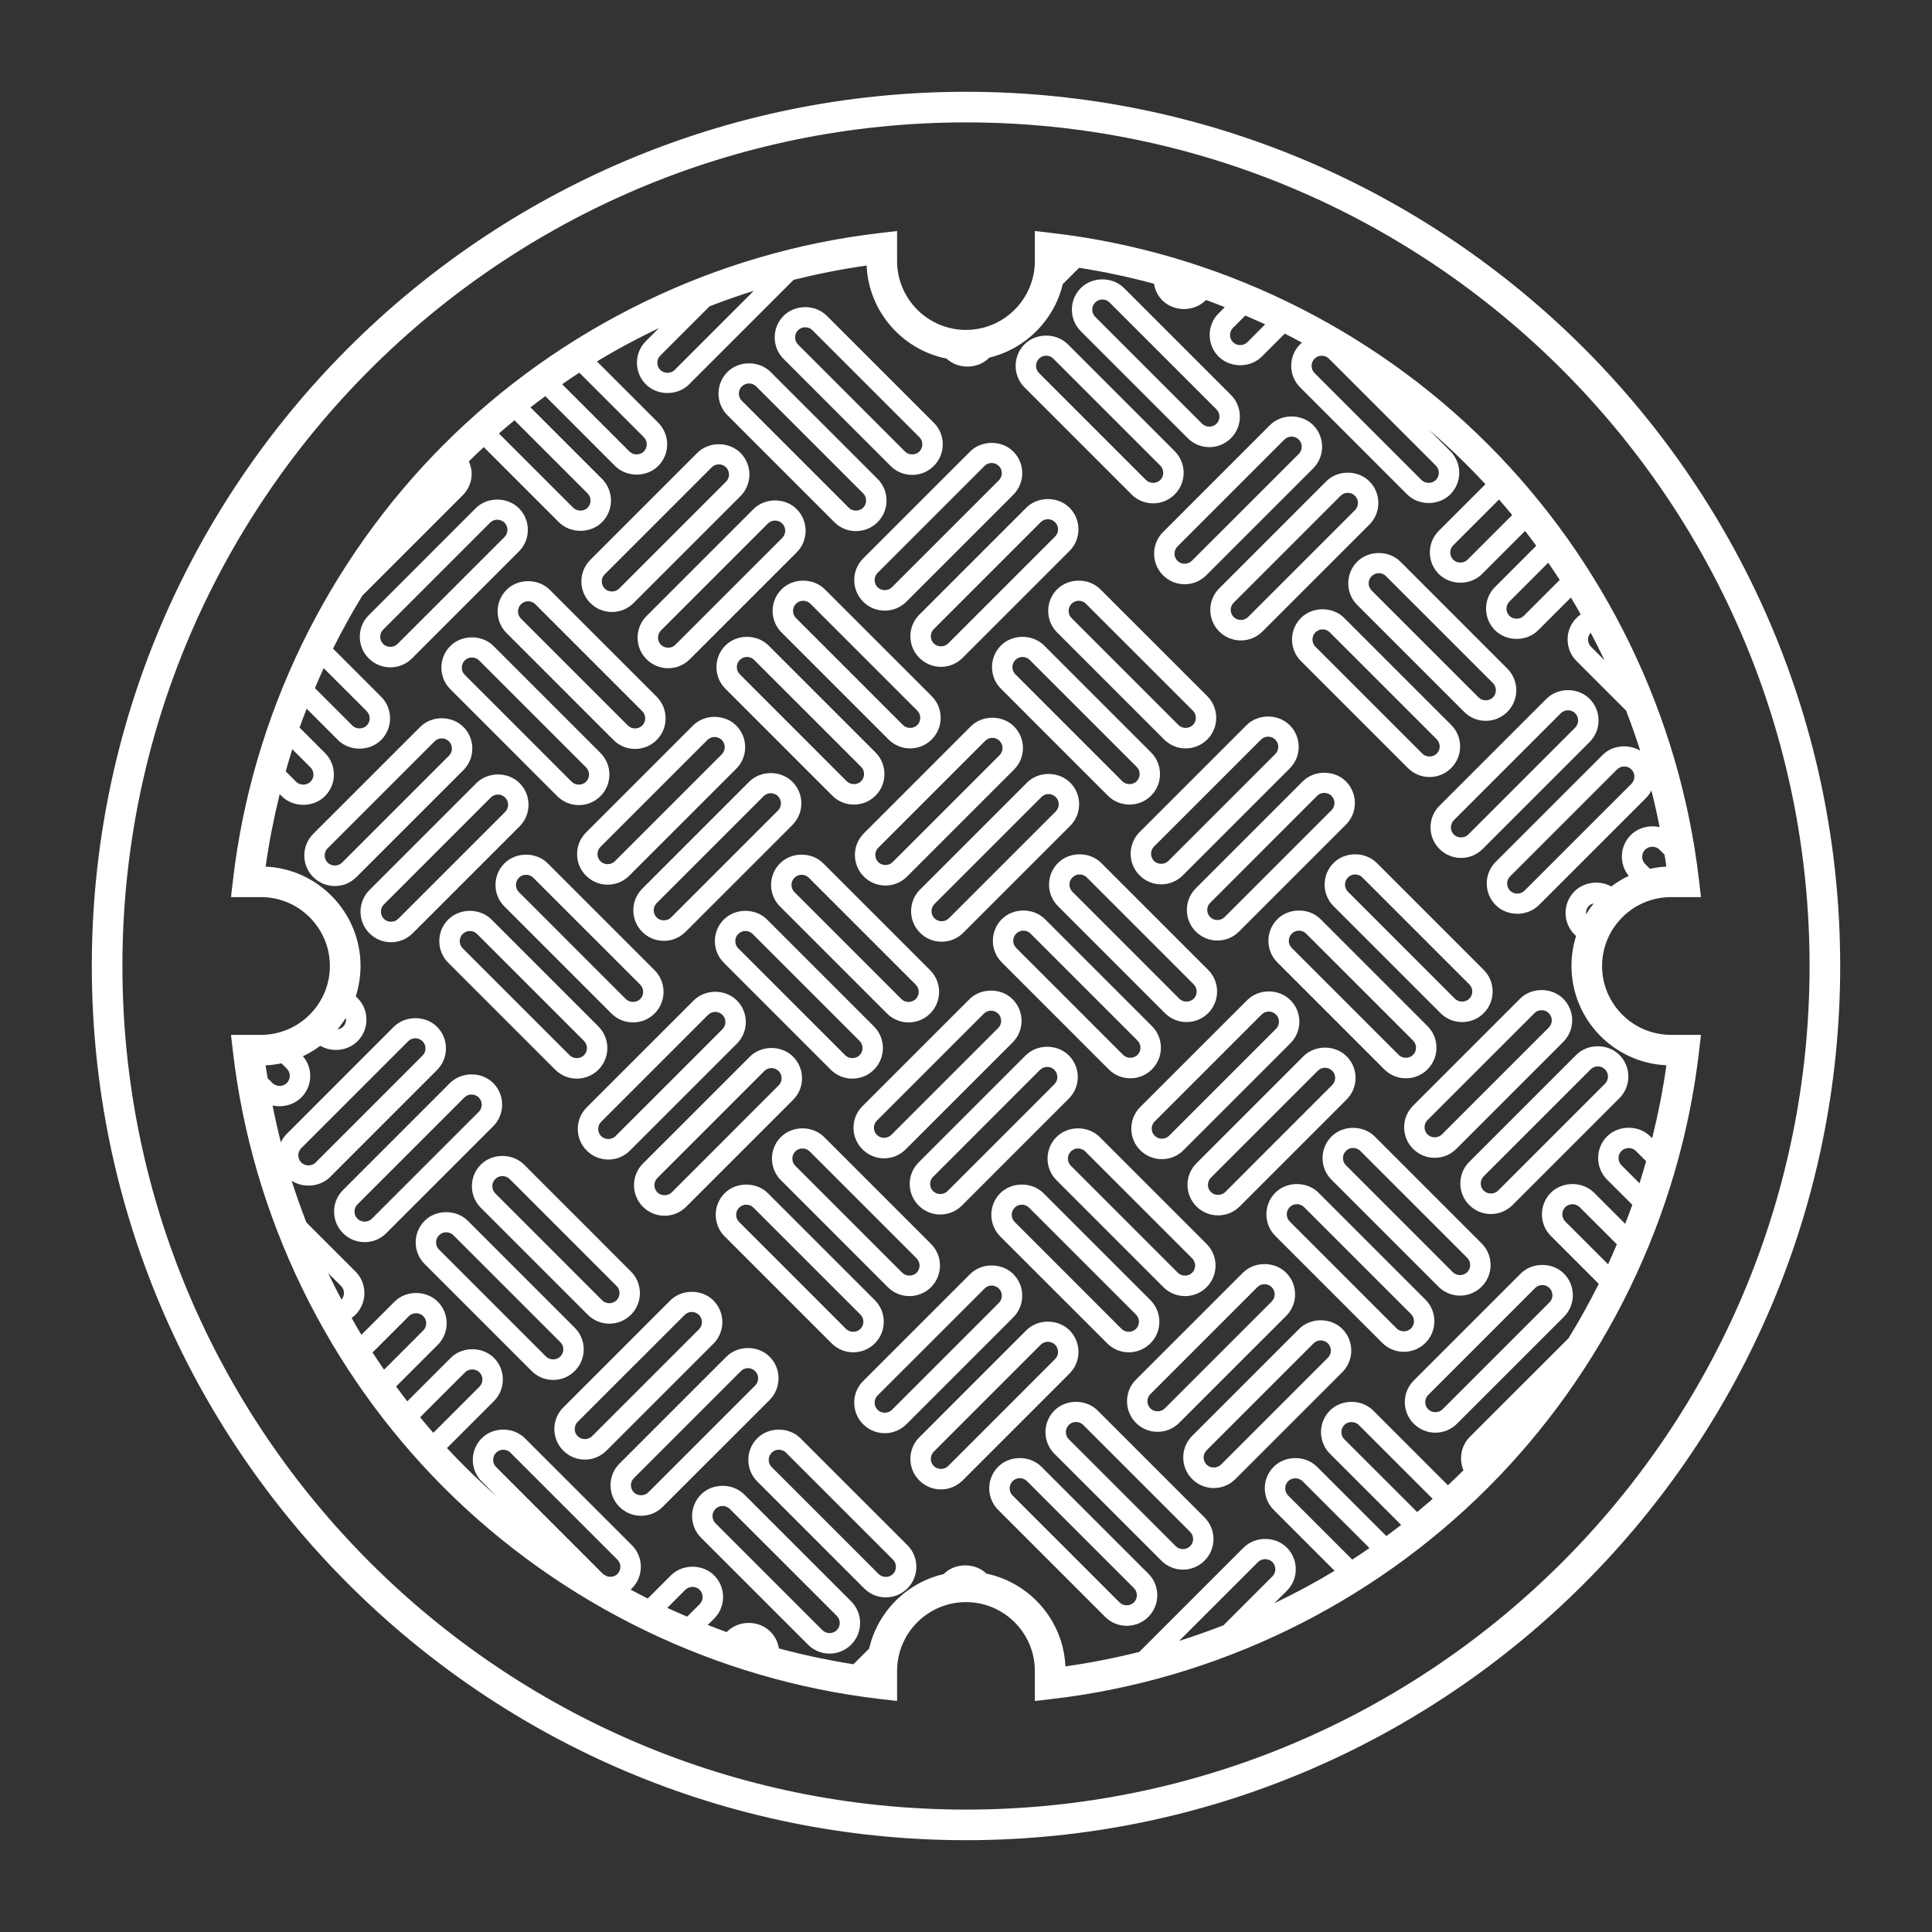 <svg height='100px' width='100px'  fill="#FFFFFF" xmlns="http://www.w3.org/2000/svg" xmlns:xlink="http://www.w3.org/1999/xlink" version="1.1" x="0px" y="0px" viewBox="0 0 100 100" enable-background="new 0 0 100 100" xml:space="preserve"><rect x="0" y="0" width="100" height="100" fill="#333333" stroke="none"/><g><path d="M49.999,4.751c-24.949,0-45.247,20.298-45.247,45.248c0,24.95,20.298,45.249,45.247,45.249   c24.95,0,45.249-20.299,45.249-45.249C95.248,25.049,74.949,4.751,49.999,4.751z M49.999,93.664   c-24.075,0-43.663-19.59-43.663-43.665S25.924,6.335,49.999,6.335c24.077,0,43.664,19.588,43.664,43.664   S74.076,93.664,49.999,93.664z"></path><path d="M82.923,49.999c0-1.965,1.601-3.565,3.566-3.565h1.553l-0.103-0.883c-0.985-8.484-4.867-16.497-10.931-22.561   s-14.075-9.946-22.56-10.93l-0.885-0.103v1.553c0,1.966-1.599,3.566-3.565,3.566c-1.966,0-3.565-1.6-3.565-3.566v-1.553   l-0.883,0.103c-8.484,0.984-16.496,4.867-22.561,10.93c-6.063,6.063-9.945,14.076-10.93,22.561l-0.103,0.883h1.552   c1.967,0,3.566,1.6,3.566,3.565c0,1.966-1.6,3.565-3.566,3.565h-1.552l0.103,0.883c0.984,8.486,4.866,16.498,10.93,22.563   c6.064,6.063,14.076,9.943,22.561,10.93l0.883,0.102v-1.553c0-1.967,1.6-3.564,3.565-3.564c1.967,0,3.565,1.598,3.565,3.564v1.553   l0.885-0.102c8.484-0.986,16.496-4.867,22.56-10.93c6.063-6.064,9.945-14.076,10.931-22.563l0.103-0.883h-1.553   C84.523,53.564,82.923,51.965,82.923,49.999z M84.119,63.344l-1.61-1.609c-0.597-0.598-1.641-0.598-2.237,0   c-0.299,0.299-0.462,0.695-0.462,1.119c0,0.422,0.163,0.82,0.462,1.117l2.48,2.48c-0.48,0.963-1.004,1.9-1.564,2.813l-5.103,5.1   c-0.299,0.299-0.463,0.697-0.463,1.119c0,0.219,0.045,0.426,0.126,0.619c-0.265,0.262-0.531,0.521-0.805,0.775l-3.868-3.869   c-0.597-0.598-1.639-0.598-2.237,0c-0.617,0.617-0.617,1.619,0,2.238l3.685,3.684c-0.252,0.195-0.509,0.387-0.766,0.578l-3.59-3.59   c-0.598-0.598-1.641-0.598-2.238,0c-0.299,0.299-0.464,0.695-0.464,1.117c0,0.424,0.165,0.82,0.464,1.119l3.149,3.15   c-1.006,0.609-2.049,1.166-3.118,1.68l0.645-0.643c0.299-0.299,0.464-0.697,0.464-1.119c0-0.424-0.165-0.82-0.464-1.119   c-0.598-0.598-1.641-0.596-2.236,0l-5.4,5.4c-1.249,0.313-2.524,0.566-3.823,0.748c-0.108-2.371-1.828-4.326-4.086-4.801   c-0.601-0.576-1.623-0.57-2.213,0.02l-0.007,0.006c-1.909,0.441-3.414,1.945-3.854,3.855l-0.813,0.811   c-1.311-0.209-2.6-0.479-3.858-0.82c-0.05-0.322-0.198-0.629-0.442-0.871c-0.598-0.598-1.64-0.598-2.238,0l-0.027,0.025   c-0.328-0.115-0.651-0.242-0.975-0.369l0.33-0.328c0.299-0.299,0.463-0.697,0.463-1.119c0-0.424-0.164-0.82-0.463-1.119   c-0.598-0.598-1.639-0.598-2.237,0l-1.198,1.199c-0.301-0.15-0.596-0.309-0.893-0.467c0.023-0.02,0.05-0.035,0.071-0.057   c0.298-0.299,0.463-0.697,0.463-1.119s-0.165-0.82-0.464-1.119l-5.534-5.533c-0.599-0.598-1.64-0.598-2.237,0   c-0.617,0.617-0.617,1.621,0,2.236l0.781,0.781c-0.9-0.795-1.764-1.631-2.581-2.51l2.432-2.432c0.616-0.617,0.616-1.621,0-2.236   c-0.599-0.598-1.641-0.598-2.237,0l-2.249,2.248c-0.196-0.252-0.388-0.51-0.577-0.768l2.154-2.152c0.617-0.617,0.617-1.621,0-2.238   c-0.599-0.598-1.641-0.598-2.237,0l-1.715,1.715c-0.174-0.287-0.339-0.578-0.505-0.871c0.07-0.049,0.137-0.105,0.199-0.168   c0.299-0.299,0.463-0.695,0.463-1.119c0-0.422-0.164-0.82-0.463-1.117l-2.543-2.543c-0.273-0.709-0.529-1.424-0.758-2.152   c0.607,0.387,1.467,0.322,1.988-0.199l5.534-5.535c0.617-0.617,0.617-1.619,0.001-2.238c-0.598-0.596-1.641-0.596-2.238,0   l-5.535,5.537c-0.131,0.129-0.234,0.279-0.311,0.441c-0.16-0.629-0.303-1.266-0.431-1.906c0.519,0.117,1.1-0.027,1.489-0.414   c0.299-0.299,0.463-0.697,0.463-1.121c0-0.377-0.138-0.729-0.379-1.014c0.319-0.148,0.619-0.332,0.898-0.539   c0.6,0.35,1.422,0.268,1.927-0.236c0.299-0.299,0.463-0.695,0.463-1.119c0-0.422-0.164-0.818-0.463-1.117l-0.09-0.09   c0.158-0.496,0.247-1.021,0.247-1.569c0-2.76-2.184-5.021-4.913-5.144c0.179-1.274,0.427-2.522,0.729-3.749l0.104,0.104   c0.598,0.597,1.641,0.597,2.237-0.001c0.299-0.299,0.464-0.695,0.464-1.118s-0.165-0.819-0.464-1.118l-1.313-1.314   c0.117-0.329,0.242-0.653,0.367-0.978l1.618,1.619c0.598,0.598,1.64,0.598,2.237,0c0.617-0.617,0.617-1.621,0-2.237l-2.49-2.491   c0.467-0.938,0.973-1.851,1.514-2.74l5.199-5.198c0.299-0.299,0.463-0.696,0.463-1.119c0-0.224-0.059-0.434-0.146-0.633   c0.254-0.25,0.51-0.498,0.771-0.741l3.886,3.886c0.598,0.598,1.64,0.597,2.237,0c0.617-0.618,0.617-1.621,0-2.239l-3.705-3.704   c0.253-0.196,0.51-0.388,0.768-0.578l3.61,3.611c0.597,0.597,1.639,0.597,2.236,0c0.616-0.617,0.616-1.621,0-2.237l-3.171-3.172   c1.033-0.628,2.105-1.201,3.206-1.726l-0.675,0.674c-0.617,0.618-0.617,1.621,0,2.238c0.598,0.598,1.639,0.598,2.236,0l5.412-5.411   c1.235-0.307,2.493-0.558,3.777-0.739c0.107,2.389,1.852,4.36,4.136,4.815c0.603,0.562,1.611,0.555,2.198-0.031l0.019-0.019   c1.872-0.452,3.35-1.926,3.799-3.8l0.85-0.85c1.315,0.21,2.608,0.484,3.872,0.827c0.052,0.32,0.198,0.623,0.435,0.861   c0.598,0.598,1.641,0.598,2.237,0l0.02-0.019c0.327,0.116,0.65,0.244,0.974,0.369l-0.321,0.322   c-0.299,0.298-0.462,0.695-0.462,1.118s0.163,0.82,0.462,1.119c0.599,0.597,1.641,0.598,2.237,0l1.188-1.189   c0.301,0.15,0.598,0.311,0.895,0.471c-0.032,0.026-0.067,0.047-0.098,0.077c-0.299,0.299-0.463,0.696-0.463,1.119   c0,0.422,0.164,0.819,0.463,1.118l5.535,5.536c0.597,0.597,1.639,0.598,2.236,0c0.618-0.617,0.618-1.621,0-2.237l-1.104-1.106   c1.025,0.884,2.001,1.823,2.923,2.817l-2.414,2.413c-0.299,0.298-0.463,0.695-0.463,1.118c0,0.422,0.164,0.819,0.463,1.118   c0.598,0.598,1.641,0.598,2.236,0l2.229-2.229c0.197,0.252,0.389,0.508,0.578,0.767l-2.135,2.135   c-0.299,0.299-0.462,0.696-0.462,1.119s0.163,0.819,0.462,1.117c0.599,0.598,1.641,0.598,2.237,0l1.693-1.692   c0.175,0.288,0.341,0.581,0.507,0.875c-0.075,0.053-0.148,0.112-0.215,0.178c-0.299,0.299-0.464,0.696-0.464,1.118   c0,0.423,0.165,0.819,0.464,1.118l2.566,2.567c0.261,0.681,0.507,1.37,0.729,2.071c-0.604-0.36-1.438-0.289-1.946,0.221   l-5.535,5.534c-0.617,0.617-0.617,1.621,0,2.237c0.597,0.598,1.638,0.599,2.237,0l5.536-5.534c0.118-0.12,0.214-0.254,0.288-0.397   c0.157,0.626,0.299,1.259,0.425,1.897c-0.521-0.122-1.107,0.022-1.498,0.414c-0.575,0.577-0.605,1.488-0.104,2.108   c-0.32,0.152-0.621,0.336-0.902,0.548c-0.598-0.332-1.406-0.245-1.902,0.252c-0.617,0.617-0.617,1.621,0,2.237l0.08,0.081   c-0.153,0.487-0.237,1.004-0.237,1.541c0,2.761,2.184,5.022,4.913,5.144c-0.179,1.285-0.432,2.543-0.737,3.777l-0.096-0.096   c-0.597-0.596-1.64-0.596-2.237,0c-0.617,0.617-0.616,1.621,0,2.238l1.306,1.303C84.37,62.695,84.244,63.02,84.119,63.344z    M83.688,64.406c-0.147,0.346-0.297,0.691-0.454,1.033l-2.215-2.215c-0.1-0.1-0.154-0.232-0.154-0.371   c0-0.141,0.056-0.273,0.155-0.373c0.197-0.199,0.542-0.197,0.741,0L83.688,64.406z M74.154,77.58   c-0.265,0.23-0.532,0.459-0.804,0.682l-3.767-3.764c-0.203-0.205-0.203-0.537,0-0.744c0.199-0.197,0.545-0.197,0.744,0   L74.154,77.58z M63.327,84.125c-0.754,0.291-1.517,0.564-2.294,0.807l4.083-4.082c0.197-0.197,0.543-0.197,0.742,0   c0.099,0.1,0.152,0.232,0.152,0.373s-0.053,0.271-0.152,0.371L63.327,84.125z M70.882,80.127c-0.292,0.203-0.589,0.402-0.889,0.598   l-3.318-3.316c-0.098-0.1-0.152-0.232-0.152-0.373s0.055-0.271,0.152-0.371c0.199-0.197,0.546-0.197,0.744,0L70.882,80.127z    M35.568,83.676c-0.346-0.146-0.691-0.295-1.031-0.453l0.934-0.934c0.199-0.199,0.545-0.201,0.744,0   c0.099,0.098,0.153,0.23,0.153,0.371s-0.055,0.271-0.153,0.371L35.568,83.676z M17.674,67.268c-0.239-0.453-0.471-0.91-0.691-1.373   l0.667,0.666c0.1,0.1,0.153,0.232,0.153,0.371C17.803,67.057,17.754,67.172,17.674,67.268z M31.213,81.471l-5.534-5.535   c-0.205-0.205-0.205-0.539,0-0.744c0.099-0.1,0.231-0.154,0.372-0.154c0.14,0,0.271,0.055,0.371,0.154l5.535,5.535   c0.099,0.1,0.154,0.23,0.154,0.371s-0.056,0.273-0.154,0.373c-0.145,0.143-0.365,0.18-0.552,0.113   c-0.044-0.025-0.09-0.051-0.135-0.078C31.252,81.494,31.23,81.486,31.213,81.471z M22.427,74.164   c-0.231-0.266-0.458-0.533-0.683-0.805l2.329-2.328c0.198-0.199,0.545-0.197,0.743,0c0.205,0.205,0.205,0.539,0,0.744   L22.427,74.164z M19.879,70.893c-0.203-0.293-0.402-0.59-0.597-0.889l1.882-1.881c0.197-0.199,0.544-0.199,0.742-0.002   c0.205,0.207,0.205,0.539,0,0.744L19.879,70.893z M15.439,59.801c0-0.139,0.055-0.271,0.154-0.371l5.534-5.535   c0.099-0.098,0.231-0.154,0.372-0.154s0.271,0.055,0.371,0.154c0.205,0.205,0.205,0.539,0,0.742l-5.534,5.535   c-0.198,0.199-0.546,0.199-0.743,0C15.494,60.072,15.439,59.941,15.439,59.801z M13.747,55.143c0.28-0.012,0.553-0.053,0.819-0.107   l0.28,0.279c0.099,0.1,0.153,0.23,0.153,0.371s-0.055,0.271-0.154,0.371c-0.197,0.199-0.545,0.199-0.742,0l-0.25-0.248   C13.818,55.586,13.777,55.367,13.747,55.143z M17.91,52.775c0,0.141-0.055,0.271-0.154,0.371c-0.077,0.078-0.18,0.117-0.283,0.133   c0.153-0.186,0.294-0.381,0.42-0.586C17.898,52.721,17.91,52.746,17.91,52.775z M14.789,39.925c0.107-0.384,0.219-0.767,0.34-1.146   l0.941,0.941c0.1,0.1,0.154,0.231,0.154,0.372s-0.055,0.272-0.154,0.371c-0.197,0.199-0.545,0.199-0.743,0.001L14.789,39.925z    M16.301,35.618c0.146-0.346,0.297-0.693,0.453-1.034l2.227,2.226c0.204,0.205,0.204,0.538,0,0.743c-0.199,0.2-0.545,0.2-0.744,0   L16.301,35.618z M25.825,22.436c0.265-0.231,0.532-0.458,0.804-0.683l3.784,3.784c0.205,0.205,0.205,0.539,0,0.744   c-0.198,0.198-0.545,0.198-0.743,0L25.825,22.436z M36.729,15.853c0.751-0.289,1.512-0.56,2.287-0.8l-4.096,4.096   c-0.199,0.198-0.545,0.198-0.744,0c-0.205-0.205-0.205-0.54,0-0.744L36.729,15.853z M29.096,19.887   c0.293-0.204,0.589-0.403,0.889-0.598l3.338,3.338c0.205,0.205,0.205,0.539,0,0.744c-0.197,0.198-0.544,0.198-0.742,0   L29.096,19.887z M64.455,16.333c0.347,0.148,0.691,0.298,1.031,0.455l-0.924,0.925c-0.199,0.199-0.544,0.198-0.742,0   c-0.099-0.1-0.154-0.231-0.154-0.372s0.055-0.272,0.154-0.371L64.455,16.333z M82.335,32.751c0.248,0.468,0.487,0.943,0.716,1.424   l-0.702-0.701c-0.099-0.1-0.153-0.231-0.153-0.372C82.195,32.97,82.247,32.849,82.335,32.751z M68.785,18.565L74.32,24.1   c0.205,0.206,0.205,0.539,0,0.744c-0.199,0.198-0.545,0.198-0.744,0l-5.535-5.535c-0.099-0.099-0.152-0.231-0.152-0.371   c0-0.14,0.054-0.273,0.152-0.372c0.1-0.1,0.232-0.154,0.372-0.154C68.555,18.412,68.687,18.466,68.785,18.565z M77.589,25.854   c0.23,0.265,0.458,0.533,0.682,0.804l-2.31,2.311c-0.199,0.198-0.545,0.198-0.744-0.001c-0.099-0.099-0.152-0.231-0.152-0.371   c0-0.141,0.053-0.272,0.152-0.371L77.589,25.854z M80.135,29.126c0.202,0.294,0.401,0.59,0.597,0.89l-1.861,1.86   c-0.199,0.199-0.543,0.199-0.744,0c-0.098-0.099-0.152-0.23-0.152-0.37c0-0.141,0.055-0.273,0.154-0.373L80.135,29.126z    M84.441,40.57l-5.535,5.534c-0.2,0.199-0.544,0.199-0.743,0c-0.099-0.099-0.154-0.23-0.154-0.371s0.056-0.273,0.154-0.372   l5.534-5.535c0.1-0.099,0.232-0.154,0.372-0.154c0.141,0,0.272,0.055,0.372,0.154C84.647,40.031,84.647,40.365,84.441,40.57z    M86.252,44.855c-0.29,0.012-0.573,0.056-0.85,0.115l-0.251-0.25c-0.203-0.205-0.203-0.538,0-0.743   c0.199-0.198,0.545-0.198,0.744,0l0.257,0.257C86.186,44.441,86.224,44.647,86.252,44.855z M82.09,47.259   c0-0.141,0.054-0.272,0.152-0.372c0.069-0.069,0.156-0.104,0.248-0.126c-0.143,0.176-0.271,0.362-0.39,0.555   C82.099,47.297,82.09,47.279,82.09,47.259z M83.929,60.314c-0.205-0.205-0.205-0.537-0.001-0.742c0.199-0.199,0.544-0.199,0.743,0   l0.532,0.531c-0.109,0.383-0.222,0.766-0.342,1.143L83.929,60.314z"></path><path d="M49.858,48.28l5.535-5.535c0.299-0.299,0.463-0.695,0.463-1.118s-0.164-0.82-0.463-1.118c-0.599-0.599-1.642-0.598-2.237,0   l-5.535,5.534c-0.299,0.299-0.463,0.696-0.463,1.118c0,0.423,0.164,0.82,0.463,1.119s0.696,0.463,1.119,0.463   C49.162,48.743,49.56,48.579,49.858,48.28z M48.215,47.161c0-0.14,0.055-0.271,0.153-0.371l5.536-5.535   c0.099-0.099,0.23-0.154,0.371-0.154c0.14,0,0.271,0.055,0.371,0.155c0.1,0.099,0.153,0.23,0.153,0.371s-0.055,0.272-0.153,0.372   l-5.535,5.534c-0.197,0.2-0.544,0.2-0.743,0C48.27,47.433,48.215,47.301,48.215,47.161z"></path><path d="M49.787,62.4l5.534-5.535c0.299-0.299,0.465-0.695,0.465-1.117c0-0.424-0.166-0.82-0.464-1.119   c-0.597-0.598-1.639-0.598-2.237,0l-5.534,5.535c-0.299,0.299-0.464,0.695-0.464,1.117c0,0.424,0.165,0.82,0.464,1.119   s0.695,0.463,1.118,0.463S49.488,62.699,49.787,62.4z M48.144,61.281c0-0.141,0.054-0.271,0.153-0.369l5.535-5.537   c0.1-0.098,0.231-0.152,0.371-0.152c0.141,0,0.272,0.053,0.372,0.154c0.1,0.098,0.154,0.23,0.154,0.371   c0,0.139-0.056,0.271-0.154,0.371l-5.535,5.535c-0.198,0.199-0.544,0.199-0.743,0C48.197,61.555,48.144,61.422,48.144,61.281z"></path><path d="M40.419,61.088l5.534,5.535c0.3,0.299,0.697,0.463,1.119,0.463s0.819-0.164,1.119-0.463   c0.615-0.617,0.615-1.621-0.001-2.236l-5.534-5.535c-0.598-0.598-1.641-0.598-2.237,0C39.802,59.467,39.802,60.471,40.419,61.088z    M41.166,59.598c0.099-0.1,0.23-0.154,0.371-0.154s0.273,0.055,0.372,0.154l5.534,5.535c0.205,0.205,0.205,0.539,0.001,0.744   c-0.198,0.197-0.546,0.197-0.743,0l-5.535-5.535C40.961,60.137,40.961,59.803,41.166,59.598z"></path><path d="M60.217,66.623c0.299,0.299,0.697,0.463,1.119,0.463s0.819-0.164,1.119-0.463c0.615-0.617,0.615-1.621-0.001-2.236   l-5.535-5.535c-0.6-0.598-1.64-0.598-2.236,0c-0.617,0.615-0.617,1.619,0,2.236L60.217,66.623z M55.43,59.598   c0.099-0.1,0.23-0.154,0.371-0.154s0.272,0.055,0.37,0.154l5.536,5.535c0.204,0.205,0.204,0.539,0,0.744   c-0.198,0.199-0.545,0.197-0.743,0l-5.534-5.535c-0.1-0.1-0.155-0.232-0.155-0.371C55.274,59.828,55.33,59.697,55.43,59.598z"></path><path d="M26.218,32.767l5.534,5.534c0.299,0.299,0.697,0.464,1.119,0.464s0.82-0.165,1.119-0.464c0.616-0.617,0.616-1.62,0-2.237   l-5.535-5.535c-0.598-0.597-1.641-0.597-2.237,0C25.602,31.146,25.602,32.149,26.218,32.767z M26.965,31.275   c0.099-0.099,0.23-0.154,0.371-0.154s0.273,0.055,0.372,0.154l5.534,5.535c0.205,0.205,0.205,0.538,0.001,0.743   c-0.198,0.2-0.545,0.2-0.743,0l-5.535-5.534C26.76,31.814,26.76,31.48,26.965,31.275z"></path><path d="M31.674,31.677c0.422,0,0.82-0.165,1.119-0.464l5.534-5.534c0.616-0.618,0.616-1.621,0-2.237   c-0.598-0.598-1.64-0.598-2.237,0l-5.535,5.535c-0.299,0.299-0.463,0.696-0.463,1.118c0,0.423,0.164,0.82,0.463,1.118   C30.854,31.512,31.251,31.677,31.674,31.677z M31.303,29.725l5.535-5.536c0.099-0.1,0.23-0.154,0.371-0.154   s0.271,0.054,0.371,0.154c0.205,0.205,0.205,0.538,0,0.743l-5.535,5.534c-0.197,0.199-0.544,0.199-0.743,0   c-0.099-0.099-0.153-0.23-0.153-0.371S31.203,29.823,31.303,29.725z"></path><path d="M43.186,27.028c0.299,0.299,0.696,0.462,1.119,0.462c0.422,0,0.82-0.164,1.119-0.462c0.299-0.299,0.463-0.697,0.463-1.12   s-0.164-0.82-0.463-1.119l-5.535-5.534c-0.598-0.598-1.641-0.598-2.237,0c-0.617,0.617-0.617,1.621,0,2.237L43.186,27.028z    M38.398,20.002c0.099-0.1,0.23-0.154,0.371-0.154s0.273,0.055,0.372,0.154l5.534,5.534c0.1,0.1,0.154,0.231,0.154,0.372   s-0.055,0.272-0.154,0.372c-0.197,0.198-0.545,0.198-0.743,0l-5.534-5.534C38.193,20.54,38.193,20.207,38.398,20.002z"></path><path d="M69.666,40.445c-0.598-0.598-1.641-0.598-2.238,0l-5.535,5.535c-0.615,0.617-0.615,1.621,0,2.237   c0.299,0.299,0.696,0.464,1.119,0.464s0.82-0.165,1.119-0.464l5.535-5.534C70.282,42.066,70.282,41.063,69.666,40.445z    M68.918,41.937l-5.535,5.534c-0.199,0.2-0.545,0.198-0.742,0c-0.206-0.205-0.206-0.538,0-0.743l5.533-5.535   c0.1-0.1,0.232-0.154,0.372-0.154c0.142,0,0.272,0.054,0.372,0.154C69.124,41.397,69.124,41.731,68.918,41.937z"></path><path d="M72.77,55.813c0.422,0,0.819-0.164,1.117-0.463c0.299-0.299,0.465-0.697,0.465-1.119s-0.166-0.82-0.465-1.119l-5.534-5.535   c-0.597-0.597-1.638-0.598-2.237,0c-0.298,0.299-0.463,0.696-0.463,1.119s0.165,0.819,0.463,1.118l5.535,5.536   C71.949,55.648,72.347,55.813,72.77,55.813z M66.708,48.696c0-0.141,0.056-0.272,0.155-0.372c0.099-0.1,0.23-0.154,0.371-0.154   s0.272,0.054,0.37,0.154l5.536,5.535c0.1,0.1,0.153,0.23,0.153,0.371s-0.055,0.271-0.153,0.373   c-0.198,0.197-0.545,0.197-0.743-0.002l-5.534-5.534C66.764,48.968,66.708,48.836,66.708,48.696z"></path><path d="M73.141,59.465c0.299,0.299,0.696,0.463,1.118,0.463c0.423,0,0.82-0.164,1.119-0.463l5.534-5.535   c0.299-0.299,0.465-0.695,0.465-1.117c0-0.424-0.166-0.82-0.465-1.119c-0.599-0.598-1.641-0.598-2.236,0l-5.535,5.535   C72.524,57.846,72.524,58.85,73.141,59.465z M73.887,57.975l5.537-5.535c0.098-0.1,0.23-0.154,0.37-0.154   c0.141,0,0.272,0.057,0.372,0.154c0.098,0.1,0.153,0.232,0.153,0.373c0,0.139-0.054,0.271-0.153,0.371l-5.536,5.535   c-0.199,0.197-0.544,0.197-0.742,0C73.683,58.514,73.683,58.18,73.887,57.975z"></path><path d="M25.527,56.057c-0.598-0.596-1.639-0.596-2.236,0l-5.535,5.535c-0.299,0.299-0.464,0.697-0.464,1.119   s0.165,0.82,0.464,1.119s0.695,0.463,1.118,0.463s0.819-0.164,1.118-0.463l5.535-5.535C26.145,57.678,26.145,56.674,25.527,56.057z    M24.781,57.549l-5.535,5.533c-0.199,0.199-0.545,0.199-0.743,0c-0.099-0.1-0.154-0.23-0.154-0.371s0.056-0.273,0.154-0.373   l5.534-5.533c0.1-0.1,0.232-0.154,0.372-0.154s0.272,0.055,0.372,0.154c0.099,0.1,0.153,0.23,0.153,0.371   S24.88,57.449,24.781,57.549z"></path><path d="M67.255,52.883c0-0.424-0.165-0.82-0.464-1.117c-0.597-0.6-1.64-0.6-2.237,0l-5.535,5.533   c-0.299,0.299-0.463,0.697-0.463,1.117c0,0.424,0.164,0.822,0.463,1.119c0.299,0.299,0.697,0.463,1.119,0.463   s0.82-0.164,1.118-0.463L66.791,54C67.09,53.701,67.255,53.305,67.255,52.883z M66.044,53.254l-5.535,5.535   c-0.198,0.199-0.544,0.197-0.743-0.002c-0.1-0.098-0.153-0.23-0.153-0.371c0-0.139,0.055-0.27,0.153-0.369l5.534-5.535   c0.1-0.1,0.232-0.154,0.372-0.154c0.141,0,0.272,0.055,0.372,0.154s0.155,0.23,0.155,0.371S66.144,53.154,66.044,53.254z"></path><path d="M43,55.367c0.299,0.297,0.695,0.463,1.118,0.463s0.82-0.166,1.118-0.463c0.617-0.617,0.617-1.621,0-2.238l-5.534-5.535   c-0.599-0.598-1.64-0.598-2.237,0c-0.299,0.299-0.463,0.696-0.463,1.12c0,0.423,0.164,0.819,0.463,1.118L43,55.367z M38.212,48.342   c0.099-0.1,0.231-0.154,0.372-0.154s0.271,0.054,0.371,0.154l5.535,5.535c0.1,0.1,0.154,0.23,0.154,0.371s-0.055,0.271-0.154,0.371   c-0.198,0.199-0.545,0.199-0.743,0l-5.535-5.534c-0.1-0.1-0.153-0.231-0.153-0.372S38.112,48.44,38.212,48.342z"></path><path d="M38.522,77.354c-0.598-0.596-1.64-0.598-2.237,0c-0.616,0.617-0.617,1.621,0,2.238l5.535,5.533   c0.299,0.299,0.696,0.465,1.119,0.465c0.422,0,0.818-0.166,1.118-0.465c0.616-0.615,0.616-1.619,0-2.236L38.522,77.354z    M43.311,84.379c-0.199,0.197-0.545,0.199-0.743,0l-5.534-5.535c-0.206-0.205-0.206-0.537-0.001-0.742   c0.099-0.1,0.231-0.154,0.371-0.154c0.141,0,0.272,0.055,0.372,0.154l5.535,5.533C43.516,83.84,43.516,84.174,43.311,84.379z"></path><path d="M36.926,67.313c-0.598-0.598-1.639-0.598-2.236,0l-5.535,5.535c-0.617,0.617-0.617,1.621,0,2.236   c0.299,0.299,0.695,0.465,1.118,0.465s0.819-0.166,1.118-0.465l5.535-5.533C37.543,68.934,37.543,67.93,36.926,67.313z    M36.18,68.803l-5.536,5.535c-0.198,0.199-0.544,0.199-0.743,0c-0.204-0.203-0.204-0.539,0-0.744l5.535-5.533   c0.1-0.1,0.231-0.154,0.371-0.154c0.141,0,0.273,0.055,0.372,0.152C36.384,68.264,36.384,68.598,36.18,68.803z"></path><path d="M61.414,52.902c0.423,0,0.821-0.164,1.121-0.463c0.615-0.617,0.615-1.621,0-2.237l-5.536-5.535   c-0.598-0.597-1.641-0.598-2.237,0c-0.299,0.299-0.464,0.696-0.464,1.119c0,0.422,0.165,0.819,0.464,1.118l5.534,5.535   C60.595,52.738,60.992,52.902,61.414,52.902z M55.354,45.787c0-0.141,0.056-0.272,0.155-0.372s0.229-0.154,0.37-0.154   s0.272,0.054,0.372,0.154l5.534,5.535c0.206,0.205,0.206,0.539,0,0.744c-0.198,0.197-0.545,0.197-0.742,0l-5.534-5.536   C55.41,46.059,55.354,45.927,55.354,45.787z"></path><path d="M59.58,38.946l-5.535-5.534c-0.597-0.598-1.64-0.598-2.236,0c-0.617,0.617-0.617,1.621,0,2.237l5.534,5.535   c0.299,0.298,0.696,0.461,1.119,0.461c0.422,0,0.819-0.164,1.119-0.462C60.196,40.567,60.196,39.564,59.58,38.946z M58.833,40.438   c-0.198,0.198-0.545,0.197-0.743,0l-5.535-5.536c-0.099-0.1-0.154-0.231-0.154-0.372c0-0.14,0.056-0.272,0.154-0.371   c0.1-0.1,0.231-0.155,0.372-0.155c0.14,0,0.271,0.055,0.371,0.155l5.535,5.534C59.039,39.898,59.039,40.232,58.833,40.438z"></path><path d="M26.894,40.534c-0.597-0.597-1.639-0.598-2.237,0l-5.535,5.535c-0.616,0.617-0.616,1.621,0,2.237   c0.299,0.299,0.697,0.464,1.119,0.464c0.423,0,0.82-0.165,1.119-0.464l5.534-5.534C27.51,42.154,27.51,41.151,26.894,40.534z    M26.146,42.025l-5.535,5.534c-0.197,0.199-0.545,0.199-0.742,0c-0.205-0.205-0.205-0.538-0.001-0.743l5.535-5.536   c0.099-0.1,0.231-0.154,0.372-0.154s0.271,0.054,0.371,0.154s0.154,0.231,0.154,0.372S26.246,41.925,26.146,42.025z"></path><path d="M44.178,58.373c0,0.422,0.164,0.82,0.463,1.117c0.299,0.299,0.695,0.465,1.119,0.465c0.422,0,0.819-0.166,1.118-0.465   l5.535-5.533c0.298-0.299,0.463-0.697,0.463-1.119s-0.165-0.82-0.463-1.117c-0.598-0.598-1.641-0.598-2.237,0l-5.535,5.533   C44.342,57.553,44.178,57.951,44.178,58.373z M45.389,58.002l5.535-5.535c0.099-0.1,0.23-0.154,0.37-0.154   c0.141,0,0.272,0.055,0.372,0.154s0.153,0.23,0.153,0.371s-0.055,0.271-0.153,0.371l-5.535,5.535c-0.198,0.199-0.544,0.199-0.743,0   c-0.099-0.1-0.153-0.23-0.153-0.371S45.289,58.102,45.389,58.002z"></path><path d="M28.736,55.367c0.299,0.297,0.696,0.463,1.119,0.463c0.422,0,0.82-0.166,1.118-0.463c0.617-0.617,0.617-1.621,0-2.238   l-5.534-5.535c-0.598-0.598-1.64-0.598-2.237,0c-0.299,0.299-0.464,0.696-0.464,1.12c0,0.423,0.165,0.819,0.464,1.118   L28.736,55.367z M23.949,48.342c0.099-0.1,0.23-0.154,0.371-0.154s0.272,0.054,0.372,0.154l5.534,5.535   c0.205,0.205,0.205,0.537,0,0.742c-0.197,0.199-0.545,0.199-0.743,0l-5.534-5.534c-0.1-0.1-0.154-0.231-0.154-0.372   S23.85,48.44,23.949,48.342z"></path><path d="M21.324,34.079l5.534-5.536c0.3-0.299,0.464-0.696,0.463-1.119c0-0.422-0.165-0.819-0.463-1.117   c-0.599-0.598-1.64-0.598-2.237,0l-5.535,5.535c-0.299,0.299-0.463,0.695-0.463,1.118s0.164,0.82,0.463,1.119   c0.299,0.298,0.695,0.463,1.119,0.463C20.627,34.542,21.024,34.377,21.324,34.079z M19.68,32.96c0-0.141,0.055-0.272,0.154-0.372   l5.534-5.534c0.099-0.1,0.231-0.154,0.372-0.154s0.271,0.054,0.372,0.154c0.099,0.1,0.153,0.23,0.153,0.371   c0,0.141-0.055,0.272-0.154,0.372l-5.535,5.534c-0.198,0.199-0.545,0.199-0.743,0C19.734,33.232,19.68,33.101,19.68,32.96z"></path><path d="M58.506,55.813c0.422,0,0.82-0.164,1.118-0.463c0.299-0.299,0.464-0.697,0.464-1.119s-0.165-0.82-0.464-1.119l-5.535-5.535   c-0.597-0.597-1.638-0.598-2.236,0c-0.617,0.618-0.617,1.621,0,2.237l5.534,5.536C57.686,55.648,58.084,55.813,58.506,55.813z    M52.445,48.696c0-0.141,0.055-0.272,0.154-0.372c0.099-0.1,0.231-0.154,0.371-0.154c0.141,0,0.272,0.054,0.371,0.154l5.535,5.535   c0.1,0.1,0.154,0.23,0.154,0.371s-0.055,0.271-0.154,0.371c-0.198,0.199-0.544,0.199-0.743,0L52.6,49.068   C52.5,48.968,52.445,48.836,52.445,48.696z"></path><path d="M39.835,70.223c-0.598-0.598-1.64-0.598-2.237,0l-5.535,5.535c-0.299,0.299-0.463,0.695-0.463,1.119   c0,0.422,0.164,0.818,0.463,1.117s0.697,0.463,1.119,0.463s0.82-0.164,1.119-0.463l5.535-5.533   C40.451,71.842,40.451,70.84,39.835,70.223z M39.088,71.713l-5.534,5.533c-0.198,0.199-0.545,0.199-0.743,0   c-0.1-0.098-0.154-0.23-0.154-0.369c0-0.141,0.055-0.273,0.154-0.371l5.535-5.535c0.098-0.1,0.23-0.156,0.371-0.156   s0.272,0.057,0.371,0.156C39.293,71.174,39.293,71.508,39.088,71.713z"></path><path d="M40.375,44.685c-0.3,0.299-0.464,0.696-0.464,1.119s0.164,0.819,0.464,1.118l5.534,5.535   c0.299,0.299,0.696,0.463,1.119,0.463s0.819-0.164,1.118-0.463c0.616-0.615,0.616-1.62,0-2.237l-5.535-5.535   C42.014,44.087,40.972,44.088,40.375,44.685z M47.399,51.711c-0.198,0.197-0.544,0.199-0.743,0l-5.535-5.535   c-0.1-0.1-0.153-0.231-0.153-0.372s0.054-0.272,0.153-0.372c0.1-0.1,0.231-0.154,0.371-0.154c0.141,0,0.273,0.054,0.373,0.154   l5.534,5.534C47.604,51.172,47.604,51.506,47.399,51.711z"></path><path d="M39.781,33.412c-0.598-0.598-1.639-0.598-2.236,0c-0.616,0.617-0.616,1.62,0,2.237l5.535,5.535   c0.299,0.298,0.696,0.461,1.118,0.461c0.423,0,0.819-0.164,1.118-0.461c0.617-0.618,0.617-1.621,0-2.238L39.781,33.412z    M44.57,40.436c-0.199,0.199-0.545,0.198-0.744,0.001l-5.534-5.536c-0.205-0.205-0.205-0.538,0-0.743   c0.099-0.1,0.231-0.155,0.371-0.155c0.141,0,0.272,0.055,0.372,0.155l5.535,5.534C44.775,39.898,44.775,40.232,44.57,40.436z"></path><path d="M33.243,48.235c0.298,0.299,0.696,0.463,1.118,0.463c0.423,0,0.82-0.164,1.119-0.463l5.535-5.535   c0.298-0.299,0.463-0.695,0.463-1.118s-0.165-0.82-0.464-1.118c-0.599-0.599-1.64-0.598-2.237,0l-5.534,5.535   C32.627,46.615,32.627,47.619,33.243,48.235z M33.99,46.745l5.535-5.535c0.099-0.099,0.23-0.154,0.371-0.154   s0.272,0.055,0.371,0.155c0.1,0.099,0.154,0.23,0.154,0.371s-0.055,0.272-0.154,0.372l-5.534,5.534   c-0.198,0.199-0.546,0.198-0.743,0.001C33.785,47.283,33.785,46.95,33.99,46.745z"></path><path d="M24.447,38.744c0-0.423-0.164-0.819-0.463-1.118c-0.599-0.599-1.641-0.598-2.236,0l-5.535,5.534   c-0.617,0.617-0.617,1.621,0,2.237c0.299,0.299,0.695,0.464,1.118,0.464s0.819-0.165,1.118-0.464l5.535-5.534   C24.283,39.564,24.447,39.167,24.447,38.744z M23.238,39.116l-5.535,5.535c-0.199,0.198-0.545,0.198-0.744,0   c-0.205-0.206-0.205-0.539,0-0.744l5.535-5.535c0.1-0.099,0.231-0.154,0.371-0.154c0.141,0,0.273,0.055,0.371,0.154   c0.101,0.1,0.155,0.231,0.155,0.372S23.337,39.016,23.238,39.116z"></path><path d="M41.432,74.445c-0.598-0.598-1.64-0.598-2.236,0c-0.617,0.617-0.617,1.621,0,2.236l5.534,5.535   c0.299,0.299,0.696,0.463,1.118,0.463c0.424,0,0.82-0.164,1.119-0.463s0.463-0.697,0.463-1.119s-0.164-0.82-0.463-1.119   L41.432,74.445z M46.219,81.471c-0.197,0.199-0.543,0.199-0.742,0l-5.535-5.535c-0.205-0.205-0.205-0.539,0-0.744   c0.1-0.1,0.231-0.154,0.372-0.154c0.14,0,0.272,0.055,0.371,0.154l5.536,5.535c0.099,0.1,0.152,0.23,0.152,0.371   S46.319,81.371,46.219,81.471z"></path><path d="M44.713,43.133c-0.617,0.617-0.617,1.621-0.001,2.238c0.299,0.299,0.696,0.463,1.118,0.463c0.423,0,0.82-0.165,1.119-0.463   l5.534-5.534c0.299-0.299,0.464-0.697,0.464-1.12s-0.165-0.82-0.464-1.119c-0.597-0.598-1.641-0.598-2.236,0L44.713,43.133z    M51.365,38.191c0.141,0,0.272,0.055,0.372,0.154c0.099,0.1,0.154,0.231,0.154,0.372s-0.056,0.272-0.154,0.372l-5.536,5.534   c-0.197,0.199-0.543,0.199-0.742,0c-0.205-0.205-0.205-0.538,0-0.743l5.535-5.535C51.094,38.246,51.225,38.191,51.365,38.191z"></path><path d="M58.426,69.996c0.423,0,0.82-0.166,1.117-0.463c0.3-0.299,0.464-0.695,0.466-1.119c0-0.422-0.165-0.82-0.464-1.119   L54.01,61.76c-0.598-0.596-1.64-0.596-2.238,0c-0.615,0.619-0.615,1.621,0,2.238l5.536,5.533   C57.606,69.83,58.002,69.996,58.426,69.996z M52.52,62.508c0.1-0.1,0.231-0.154,0.372-0.154c0.14,0,0.271,0.055,0.371,0.154   l5.534,5.533c0.1,0.1,0.155,0.232,0.155,0.373c-0.001,0.141-0.056,0.271-0.155,0.371c-0.199,0.197-0.544,0.197-0.743,0L52.52,63.25   C52.314,63.045,52.314,62.713,52.52,62.508z"></path><path d="M45.795,74.182c0.423,0,0.82-0.164,1.119-0.463l5.534-5.535c0.299-0.299,0.463-0.695,0.463-1.119   c0-0.422-0.164-0.818-0.462-1.117c-0.598-0.598-1.64-0.598-2.237,0l-5.536,5.535c-0.298,0.299-0.463,0.695-0.463,1.117   s0.164,0.82,0.463,1.119S45.373,74.182,45.795,74.182z M45.424,72.229l5.534-5.533c0.1-0.1,0.231-0.156,0.372-0.156   s0.271,0.057,0.371,0.156c0.1,0.098,0.153,0.23,0.153,0.369c0,0.141-0.054,0.273-0.153,0.373l-5.535,5.535   c-0.197,0.199-0.545,0.197-0.742,0c-0.1-0.1-0.154-0.232-0.154-0.373C45.27,72.461,45.324,72.328,45.424,72.229z"></path><path d="M56.813,73.008c-0.597-0.598-1.64-0.598-2.238,0c-0.616,0.617-0.616,1.619,0.001,2.238l5.535,5.533   c0.299,0.299,0.695,0.465,1.118,0.465s0.82-0.166,1.118-0.465c0.617-0.617,0.617-1.619,0-2.236L56.813,73.008z M61.601,80.031   c-0.199,0.199-0.544,0.201-0.743,0l-5.535-5.533c-0.205-0.205-0.205-0.539-0.001-0.744c0.1-0.098,0.232-0.154,0.372-0.154   c0.142,0,0.272,0.057,0.372,0.154l5.535,5.535c0.1,0.1,0.154,0.232,0.154,0.373S61.7,79.934,61.601,80.031z"></path><path d="M73.993,40.219c0.423,0,0.82-0.165,1.117-0.464c0.3-0.299,0.466-0.695,0.466-1.118s-0.166-0.819-0.466-1.118l-5.534-5.535   c-0.597-0.598-1.639-0.598-2.237,0c-0.299,0.299-0.464,0.696-0.464,1.118c0,0.423,0.165,0.819,0.464,1.118l5.536,5.535   C73.174,40.054,73.569,40.219,73.993,40.219z M67.933,33.102c0-0.141,0.055-0.272,0.152-0.372c0.101-0.099,0.233-0.154,0.372-0.154   c0.142,0,0.272,0.055,0.372,0.154l5.535,5.535c0.1,0.1,0.154,0.231,0.154,0.372s-0.055,0.272-0.154,0.371   c-0.199,0.199-0.544,0.198-0.743,0l-5.536-5.534C67.987,33.375,67.933,33.243,67.933,33.102z"></path><path d="M83.821,54.602c-0.597-0.596-1.639-0.598-2.236,0l-5.535,5.535c-0.299,0.299-0.463,0.695-0.463,1.119   c0,0.422,0.164,0.82,0.463,1.119s0.695,0.463,1.118,0.463s0.82-0.164,1.119-0.463l5.534-5.535   C84.438,56.223,84.438,55.219,83.821,54.602z M83.075,56.092l-5.535,5.535c-0.199,0.199-0.544,0.199-0.743,0   c-0.099-0.1-0.154-0.23-0.154-0.371s0.056-0.273,0.154-0.373l5.534-5.533c0.1-0.1,0.232-0.154,0.372-0.154   c0.142,0,0.272,0.055,0.372,0.154C83.279,55.555,83.279,55.887,83.075,56.092z"></path><path d="M74.044,42.824c0,0.423,0.163,0.819,0.463,1.118c0.299,0.299,0.694,0.464,1.117,0.464c0.424,0,0.82-0.165,1.118-0.464   l5.536-5.535c0.617-0.617,0.617-1.62,0-2.236c-0.596-0.598-1.639-0.599-2.236,0l-5.535,5.534   C74.207,42.004,74.044,42.401,74.044,42.824z M75.253,42.452l5.535-5.535c0.1-0.099,0.232-0.154,0.372-0.154   c0.141,0,0.271,0.055,0.371,0.154c0.204,0.206,0.204,0.539,0,0.744l-5.535,5.536c-0.199,0.198-0.544,0.197-0.743,0   C75.049,42.99,75.049,42.657,75.253,42.452z"></path><path d="M24.887,60.279c-0.616,0.617-0.616,1.621,0,2.236l5.535,5.535c0.299,0.299,0.696,0.463,1.119,0.463   c0.422,0,0.819-0.164,1.118-0.463c0.616-0.615,0.617-1.619,0-2.236l-5.534-5.535C26.525,59.682,25.484,59.682,24.887,60.279z    M31.912,67.305c-0.198,0.197-0.545,0.199-0.743,0l-5.534-5.535c-0.205-0.205-0.205-0.539,0-0.744   c0.099-0.1,0.23-0.152,0.371-0.152s0.272,0.053,0.372,0.152l5.534,5.535C32.117,66.766,32.117,67.1,31.912,67.305z"></path><path d="M62.646,31.567c0,0.423,0.164,0.819,0.463,1.12c0.299,0.298,0.697,0.462,1.119,0.462s0.819-0.165,1.118-0.464l5.536-5.535   c0.615-0.617,0.615-1.62-0.001-2.236c-0.597-0.598-1.64-0.598-2.237,0l-5.535,5.536C62.81,30.749,62.646,31.145,62.646,31.567z    M63.855,31.196l5.534-5.534c0.1-0.1,0.232-0.154,0.372-0.154c0.141,0,0.272,0.054,0.372,0.154c0.206,0.205,0.204,0.538,0,0.743   l-5.535,5.534c-0.198,0.199-0.545,0.198-0.743,0.001C63.65,31.734,63.65,31.4,63.855,31.196z"></path><path d="M34.396,62.926c0.422,0,0.82-0.164,1.119-0.463l5.535-5.535c0.299-0.299,0.463-0.695,0.463-1.117   c0-0.424-0.164-0.82-0.463-1.119c-0.598-0.598-1.64-0.598-2.237,0l-5.536,5.535c-0.615,0.615-0.615,1.619,0,2.236   C33.577,62.762,33.975,62.926,34.396,62.926z M34.025,60.973l5.535-5.535c0.099-0.098,0.23-0.154,0.371-0.154   s0.272,0.055,0.371,0.154c0.1,0.1,0.154,0.232,0.154,0.373s-0.055,0.271-0.154,0.371l-5.534,5.535   c-0.198,0.197-0.545,0.197-0.743,0C33.82,61.512,33.82,61.178,34.025,60.973z"></path><path d="M73.781,67.27l-5.535-5.535c-0.598-0.598-1.64-0.598-2.237,0c-0.615,0.617-0.615,1.619,0,2.236l5.535,5.535   c0.299,0.299,0.696,0.463,1.119,0.463c0.422,0,0.818-0.164,1.119-0.463C74.397,68.891,74.397,67.885,73.781,67.27z M73.034,68.76   c-0.198,0.199-0.545,0.197-0.743,0l-5.535-5.535c-0.205-0.205-0.205-0.539,0-0.744c0.1-0.1,0.231-0.154,0.372-0.154   s0.271,0.055,0.371,0.154l5.535,5.535C73.239,68.221,73.239,68.555,73.034,68.76z"></path><path d="M30.213,69.842c0-0.422-0.164-0.82-0.463-1.117l-5.535-5.537c-0.598-0.596-1.639-0.596-2.237,0   c-0.616,0.617-0.616,1.621,0,2.238l5.536,5.535c0.299,0.299,0.695,0.465,1.117,0.465c0.424,0,0.82-0.166,1.119-0.465   S30.213,70.266,30.213,69.842z M29.002,70.213c-0.197,0.199-0.543,0.199-0.742,0l-5.535-5.535c-0.205-0.203-0.205-0.537,0-0.742   c0.1-0.1,0.232-0.154,0.372-0.154s0.272,0.055,0.371,0.154l5.535,5.535c0.099,0.1,0.154,0.23,0.154,0.371   S29.102,70.113,29.002,70.213z"></path><path d="M74.453,66.598c0.299,0.297,0.696,0.463,1.118,0.463c0.423,0,0.82-0.166,1.12-0.465c0.616-0.615,0.616-1.619-0.001-2.236   l-5.534-5.535c-0.598-0.598-1.641-0.596-2.238,0c-0.298,0.299-0.463,0.697-0.463,1.119s0.165,0.82,0.463,1.119L74.453,66.598z    M69.666,59.572c0.099-0.1,0.23-0.154,0.371-0.154s0.271,0.055,0.371,0.154l5.535,5.533c0.205,0.205,0.205,0.539,0,0.744   c-0.197,0.199-0.545,0.199-0.744,0l-5.533-5.535c-0.1-0.1-0.154-0.23-0.154-0.371S69.566,59.672,69.666,59.572z"></path><path d="M71.262,44.667c-0.598-0.598-1.642-0.597-2.237,0c-0.298,0.299-0.463,0.696-0.463,1.119c0,0.422,0.165,0.819,0.463,1.118   l5.535,5.535c0.299,0.299,0.695,0.463,1.118,0.463s0.82-0.164,1.12-0.463c0.615-0.617,0.615-1.621-0.001-2.237L71.262,44.667z    M76.05,51.693c-0.199,0.199-0.545,0.197-0.744,0l-5.534-5.536c-0.099-0.099-0.154-0.23-0.154-0.371s0.056-0.272,0.155-0.372   c0.099-0.1,0.23-0.154,0.37-0.154c0.142,0,0.272,0.054,0.372,0.154l5.535,5.535C76.256,51.154,76.256,51.488,76.05,51.693z"></path><path d="M69.786,30.193c0,0.423,0.164,0.82,0.463,1.119l5.535,5.534c0.299,0.299,0.695,0.464,1.118,0.464s0.819-0.165,1.118-0.464   c0.617-0.617,0.617-1.621,0-2.237l-5.534-5.536c-0.597-0.598-1.641-0.598-2.237,0C69.95,29.373,69.786,29.77,69.786,30.193z    M70.997,29.821c0.099-0.1,0.23-0.154,0.37-0.154c0.141,0,0.271,0.054,0.371,0.154l5.536,5.535c0.203,0.205,0.203,0.538,0,0.743   c-0.199,0.199-0.545,0.199-0.743,0l-5.535-5.534c-0.099-0.1-0.154-0.231-0.154-0.372S70.897,29.92,70.997,29.821z"></path><path d="M67.242,68.785l-5.535,5.535c-0.3,0.299-0.463,0.695-0.463,1.119c0,0.422,0.163,0.82,0.463,1.117   c0.299,0.299,0.696,0.465,1.118,0.465c0.423,0,0.821-0.166,1.119-0.465l5.534-5.533c0.617-0.619,0.617-1.621,0-2.238   C68.882,68.188,67.84,68.188,67.242,68.785z M68.732,70.275l-5.536,5.535c-0.199,0.197-0.543,0.199-0.742,0   c-0.1-0.1-0.154-0.23-0.154-0.371s0.055-0.273,0.154-0.373l5.535-5.533c0.099-0.1,0.231-0.154,0.371-0.154   c0.141,0,0.272,0.055,0.372,0.152C68.937,69.738,68.937,70.07,68.732,70.275z"></path><path d="M70.164,55.793c0-0.424-0.166-0.82-0.464-1.119c-0.598-0.6-1.641-0.598-2.237,0l-5.534,5.535   c-0.299,0.299-0.464,0.695-0.464,1.119c0,0.422,0.165,0.818,0.463,1.117c0.299,0.299,0.697,0.463,1.119,0.463   s0.82-0.164,1.119-0.463L69.7,56.91C69.998,56.611,70.164,56.215,70.164,55.793z M68.953,56.162l-5.534,5.537   c-0.199,0.197-0.543,0.199-0.742,0c-0.1-0.1-0.155-0.232-0.155-0.371c0-0.143,0.056-0.273,0.155-0.373l5.535-5.535   c0.1-0.1,0.23-0.154,0.371-0.154c0.14,0,0.271,0.057,0.37,0.156c0.1,0.098,0.155,0.23,0.155,0.371   C69.108,55.932,69.053,56.063,68.953,56.162z"></path><path d="M59.915,74.111c0.423,0,0.82-0.164,1.119-0.463l5.536-5.535c0.298-0.299,0.464-0.695,0.464-1.119   c0-0.422-0.166-0.82-0.464-1.117c-0.599-0.598-1.643-0.598-2.237,0l-5.536,5.533c-0.299,0.299-0.462,0.695-0.462,1.119   c0,0.422,0.163,0.82,0.462,1.119S59.492,74.111,59.915,74.111z M59.545,72.158l5.535-5.535c0.099-0.1,0.231-0.154,0.37-0.154   c0.141,0,0.272,0.055,0.372,0.154s0.155,0.23,0.155,0.371s-0.056,0.273-0.155,0.373l-5.535,5.535c-0.199,0.197-0.544,0.197-0.742,0   c-0.1-0.1-0.154-0.232-0.154-0.373S59.445,72.258,59.545,72.158z"></path><path d="M73.176,71.455c-0.299,0.299-0.463,0.697-0.463,1.119s0.164,0.818,0.463,1.117s0.696,0.465,1.118,0.465   c0.423,0,0.821-0.166,1.119-0.465l5.536-5.535c0.615-0.615,0.615-1.619-0.001-2.236c-0.597-0.596-1.64-0.596-2.237,0L73.176,71.455   z M79.829,66.514c0.141,0,0.272,0.055,0.372,0.154c0.205,0.205,0.205,0.537,0,0.742l-5.535,5.535c-0.198,0.197-0.543,0.199-0.743,0   c-0.205-0.205-0.205-0.537,0-0.742l5.534-5.535C79.557,66.568,79.689,66.514,79.829,66.514z"></path><path d="M43.045,69.531c0.299,0.299,0.695,0.465,1.118,0.465s0.819-0.166,1.118-0.463c0.299-0.299,0.463-0.697,0.463-1.119   s-0.164-0.82-0.463-1.119l-5.535-5.535c-0.598-0.596-1.639-0.596-2.236,0c-0.299,0.299-0.464,0.697-0.464,1.119   c0,0.424,0.165,0.82,0.464,1.119L43.045,69.531z M38.256,62.508c0.1-0.1,0.232-0.154,0.372-0.154c0.141,0,0.272,0.055,0.372,0.154   l5.534,5.533c0.1,0.1,0.154,0.232,0.154,0.373s-0.055,0.271-0.154,0.371c-0.198,0.199-0.544,0.197-0.743,0l-5.535-5.535   c-0.1-0.1-0.153-0.23-0.153-0.371S38.156,62.607,38.256,62.508z"></path><path d="M30.369,59.555c0.299,0.297,0.695,0.463,1.118,0.463s0.819-0.166,1.118-0.463l5.535-5.535   c0.299-0.299,0.463-0.697,0.463-1.119s-0.164-0.82-0.463-1.117c-0.598-0.598-1.639-0.6-2.236,0l-5.535,5.533   C29.752,57.934,29.752,58.936,30.369,59.555z M31.115,58.064l5.535-5.535c0.1-0.1,0.231-0.154,0.371-0.154   c0.141,0,0.273,0.055,0.373,0.154c0.099,0.1,0.153,0.23,0.153,0.371c0,0.139-0.055,0.271-0.153,0.371l-5.535,5.535   c-0.199,0.199-0.545,0.197-0.744,0C30.911,58.602,30.911,58.27,31.115,58.064z"></path><path d="M58.567,25.591c0.299,0.299,0.695,0.462,1.118,0.462s0.82-0.164,1.118-0.462c0.617-0.617,0.617-1.621,0-2.237l-5.534-5.536   c-0.599-0.597-1.639-0.598-2.238,0c-0.616,0.617-0.616,1.621,0,2.237L58.567,25.591z M53.778,18.565   c0.1-0.1,0.231-0.154,0.372-0.154c0.142,0,0.272,0.054,0.372,0.154l5.534,5.534c0.205,0.206,0.205,0.539,0,0.744   c-0.199,0.198-0.543,0.198-0.743,0l-5.534-5.534C53.573,19.104,53.573,18.77,53.778,18.565z"></path><path d="M53.12,26.28l-5.534,5.534c-0.299,0.299-0.464,0.696-0.464,1.119s0.165,0.82,0.464,1.118   c0.299,0.299,0.695,0.464,1.118,0.464s0.82-0.165,1.119-0.464l5.535-5.535c0.298-0.298,0.463-0.695,0.463-1.118   c0-0.422-0.165-0.819-0.463-1.118C54.761,25.683,53.718,25.683,53.12,26.28z M54.611,27.771l-5.535,5.534   c-0.199,0.199-0.545,0.199-0.744,0c-0.099-0.099-0.152-0.23-0.152-0.371s0.054-0.272,0.153-0.372l5.534-5.534   c0.1-0.1,0.231-0.154,0.372-0.154s0.272,0.054,0.372,0.154c0.099,0.098,0.154,0.231,0.154,0.371   C54.766,27.539,54.711,27.671,54.611,27.771z"></path><path d="M40.455,30.502c-0.3,0.299-0.465,0.695-0.465,1.118s0.165,0.819,0.464,1.118l5.535,5.535   c0.299,0.299,0.696,0.464,1.118,0.464c0.423,0,0.82-0.165,1.119-0.464c0.299-0.299,0.463-0.696,0.463-1.118   c0-0.423-0.164-0.82-0.463-1.12l-5.535-5.534C42.094,29.905,41.052,29.905,40.455,30.502z M47.479,37.528   c-0.197,0.198-0.544,0.198-0.742,0l-5.535-5.535c-0.1-0.1-0.154-0.231-0.154-0.372s0.055-0.272,0.154-0.371   c0.1-0.1,0.231-0.154,0.371-0.154c0.141,0,0.272,0.054,0.373,0.154l5.534,5.534C47.684,36.989,47.684,37.322,47.479,37.528z"></path><path d="M55.821,69.975c0-0.422-0.165-0.82-0.463-1.119c-0.599-0.596-1.64-0.598-2.238,0.002l-5.534,5.535   c-0.299,0.297-0.464,0.695-0.464,1.117c0,0.424,0.165,0.82,0.464,1.119s0.695,0.463,1.118,0.463s0.82-0.164,1.119-0.463   l5.535-5.535C55.656,70.795,55.821,70.398,55.821,69.975z M54.611,70.346l-5.535,5.537c-0.199,0.197-0.545,0.197-0.743,0   c-0.1-0.1-0.153-0.232-0.153-0.373s0.054-0.271,0.153-0.371l5.534-5.535c0.099-0.1,0.231-0.154,0.372-0.154   s0.272,0.055,0.372,0.154c0.099,0.1,0.154,0.232,0.154,0.371C54.766,70.115,54.71,70.246,54.611,70.346z"></path><path d="M46.096,24.118c0.299,0.299,0.696,0.463,1.119,0.463c0.422,0,0.819-0.164,1.118-0.463s0.464-0.696,0.464-1.119   s-0.165-0.819-0.464-1.118l-5.536-5.535c-0.598-0.598-1.639-0.598-2.236,0c-0.299,0.299-0.464,0.696-0.463,1.119   c0,0.423,0.164,0.82,0.463,1.117L46.096,24.118z M41.309,17.093c0.099-0.1,0.23-0.154,0.371-0.154c0.14,0,0.271,0.054,0.371,0.154   l5.535,5.534c0.1,0.1,0.154,0.231,0.154,0.372s-0.055,0.272-0.154,0.372c-0.199,0.198-0.545,0.198-0.743,0l-5.536-5.537   c-0.098-0.098-0.152-0.23-0.152-0.37C41.154,17.324,41.209,17.192,41.309,17.093z"></path><path d="M64.519,37.536l-5.535,5.535c-0.615,0.617-0.615,1.621,0,2.238c0.299,0.299,0.697,0.464,1.119,0.464   s0.82-0.165,1.118-0.464l5.535-5.536c0.298-0.298,0.464-0.695,0.464-1.118s-0.166-0.82-0.463-1.118   C66.159,36.938,65.116,36.938,64.519,37.536z M66.009,39.027l-5.535,5.535c-0.198,0.198-0.545,0.198-0.742,0   c-0.206-0.206-0.206-0.539-0.001-0.744l5.535-5.535c0.1-0.1,0.231-0.154,0.372-0.154s0.271,0.055,0.371,0.154   s0.155,0.231,0.155,0.372S66.108,38.927,66.009,39.027z"></path><path d="M56.955,30.502c-0.598-0.598-1.641-0.597-2.238,0c-0.298,0.299-0.463,0.695-0.463,1.118s0.165,0.819,0.463,1.118   l5.535,5.535c0.299,0.299,0.696,0.464,1.118,0.464c0.423,0,0.821-0.165,1.12-0.464c0.615-0.616,0.615-1.62,0-2.237L56.955,30.502z    M61.742,37.528c-0.199,0.198-0.545,0.198-0.744,0l-5.533-5.535c-0.1-0.1-0.155-0.231-0.155-0.372s0.056-0.272,0.155-0.371   c0.099-0.1,0.23-0.154,0.371-0.154s0.272,0.054,0.371,0.154l5.535,5.534C61.947,36.989,61.947,37.323,61.742,37.528z"></path><path d="M44.677,31.144c0.298,0.298,0.696,0.462,1.118,0.462c0.423,0,0.82-0.164,1.119-0.463l5.534-5.535   c0.299-0.299,0.463-0.695,0.463-1.118s-0.164-0.819-0.462-1.118c-0.598-0.598-1.64-0.598-2.237,0l-5.536,5.535   C44.061,29.523,44.061,30.526,44.677,31.144z M45.424,29.652l5.534-5.534c0.1-0.1,0.231-0.154,0.372-0.154s0.271,0.054,0.371,0.154   c0.1,0.099,0.153,0.231,0.153,0.371c0,0.141-0.054,0.272-0.153,0.372l-5.535,5.534c-0.197,0.2-0.545,0.2-0.742,0.001   C45.219,30.191,45.219,29.857,45.424,29.652z"></path><path d="M26.111,44.685c-0.299,0.299-0.464,0.696-0.464,1.119s0.165,0.819,0.464,1.118l5.535,5.535   c0.299,0.299,0.696,0.463,1.119,0.463c0.422,0,0.818-0.164,1.118-0.463c0.616-0.615,0.616-1.62,0-2.237l-5.536-5.535   C27.751,44.088,26.709,44.088,26.111,44.685z M33.137,50.966c0.205,0.206,0.205,0.54,0,0.745c-0.199,0.197-0.545,0.197-0.744,0   l-5.534-5.535c-0.099-0.1-0.154-0.231-0.154-0.372s0.056-0.272,0.154-0.372c0.099-0.1,0.231-0.154,0.371-0.154   c0.141,0,0.272,0.054,0.372,0.154L33.137,50.966z"></path><path d="M53.903,75.918c-0.597-0.598-1.641-0.598-2.237,0c-0.617,0.615-0.617,1.619,0,2.236l5.535,5.535   c0.299,0.299,0.695,0.463,1.118,0.463s0.82-0.164,1.119-0.463c0.298-0.299,0.463-0.695,0.463-1.119c0-0.422-0.165-0.82-0.463-1.117   L53.903,75.918z M58.691,82.941c-0.199,0.199-0.545,0.199-0.744,0l-5.534-5.533c-0.205-0.205-0.205-0.539,0-0.744   c0.1-0.1,0.231-0.154,0.372-0.154c0.14,0,0.272,0.055,0.371,0.154l5.535,5.535c0.1,0.1,0.153,0.23,0.153,0.371   S58.791,82.842,58.691,82.941z"></path><path d="M59.736,28.658c0,0.423,0.163,0.82,0.463,1.118c0.299,0.299,0.694,0.464,1.118,0.464c0.423,0,0.82-0.165,1.119-0.464   l5.535-5.535c0.616-0.617,0.616-1.62-0.001-2.237c-0.599-0.597-1.639-0.597-2.236,0l-5.535,5.536   C59.899,27.839,59.736,28.236,59.736,28.658z M60.945,28.286l5.535-5.534c0.1-0.1,0.232-0.154,0.372-0.154   c0.142,0,0.272,0.054,0.372,0.153c0.204,0.205,0.204,0.539,0,0.744l-5.536,5.534c-0.199,0.199-0.544,0.199-0.743,0   c-0.098-0.099-0.153-0.23-0.153-0.371S60.848,28.386,60.945,28.286z"></path><path d="M61.477,22.68c0.299,0.299,0.695,0.464,1.118,0.464s0.819-0.165,1.119-0.464c0.616-0.617,0.616-1.62,0-2.237l-5.535-5.534   c-0.598-0.598-1.64-0.598-2.237,0c-0.616,0.618-0.616,1.621,0,2.237L61.477,22.68z M56.688,15.656c0.1-0.1,0.231-0.154,0.372-0.154   s0.271,0.054,0.371,0.154l5.535,5.534c0.204,0.205,0.204,0.539,0,0.743c-0.199,0.199-0.545,0.199-0.743,0.001l-5.535-5.535   C56.483,16.194,56.483,15.861,56.688,15.656z"></path><path d="M29.87,44.208c0,0.422,0.164,0.819,0.464,1.118c0.299,0.299,0.695,0.464,1.118,0.464s0.819-0.165,1.118-0.464l5.535-5.534   c0.299-0.299,0.464-0.696,0.464-1.119s-0.165-0.82-0.464-1.12c-0.598-0.597-1.639-0.598-2.236,0l-5.535,5.536   C30.034,43.388,29.87,43.785,29.87,44.208z M31.08,43.836l5.535-5.535c0.1-0.1,0.231-0.154,0.372-0.154   c0.14,0,0.272,0.054,0.371,0.154s0.154,0.231,0.154,0.372s-0.056,0.272-0.154,0.372l-5.534,5.534c-0.199,0.2-0.545,0.2-0.744,0   c-0.1-0.098-0.153-0.231-0.153-0.371C30.927,44.067,30.98,43.936,31.08,43.836z"></path><path d="M39,26.351l-5.535,5.535c-0.299,0.299-0.463,0.697-0.463,1.12s0.164,0.819,0.463,1.117   c0.299,0.299,0.695,0.464,1.118,0.464s0.819-0.165,1.119-0.464l5.535-5.534c0.616-0.617,0.616-1.621-0.001-2.237   C40.639,25.753,39.597,25.753,39,26.351z M40.49,27.841l-5.535,5.534c-0.199,0.199-0.545,0.199-0.744,0   c-0.099-0.099-0.153-0.23-0.153-0.37c0-0.141,0.055-0.273,0.154-0.373l5.534-5.534c0.1-0.1,0.232-0.154,0.372-0.154   c0.141,0,0.272,0.055,0.371,0.154C40.694,27.303,40.694,27.636,40.49,27.841z"></path><path d="M25.545,33.438c-0.598-0.599-1.64-0.598-2.236,0c-0.617,0.617-0.617,1.62,0,2.236l5.535,5.536   c0.299,0.298,0.695,0.462,1.118,0.462s0.819-0.164,1.118-0.463c0.617-0.617,0.617-1.62,0-2.236L25.545,33.438z M30.334,40.463   c-0.199,0.199-0.546,0.198-0.744,0.001l-5.535-5.535c-0.204-0.205-0.204-0.538,0.001-0.744c0.099-0.099,0.231-0.154,0.372-0.154   c0.14,0,0.271,0.055,0.371,0.154l5.535,5.535C30.538,39.925,30.538,40.258,30.334,40.463z"></path></g></svg>